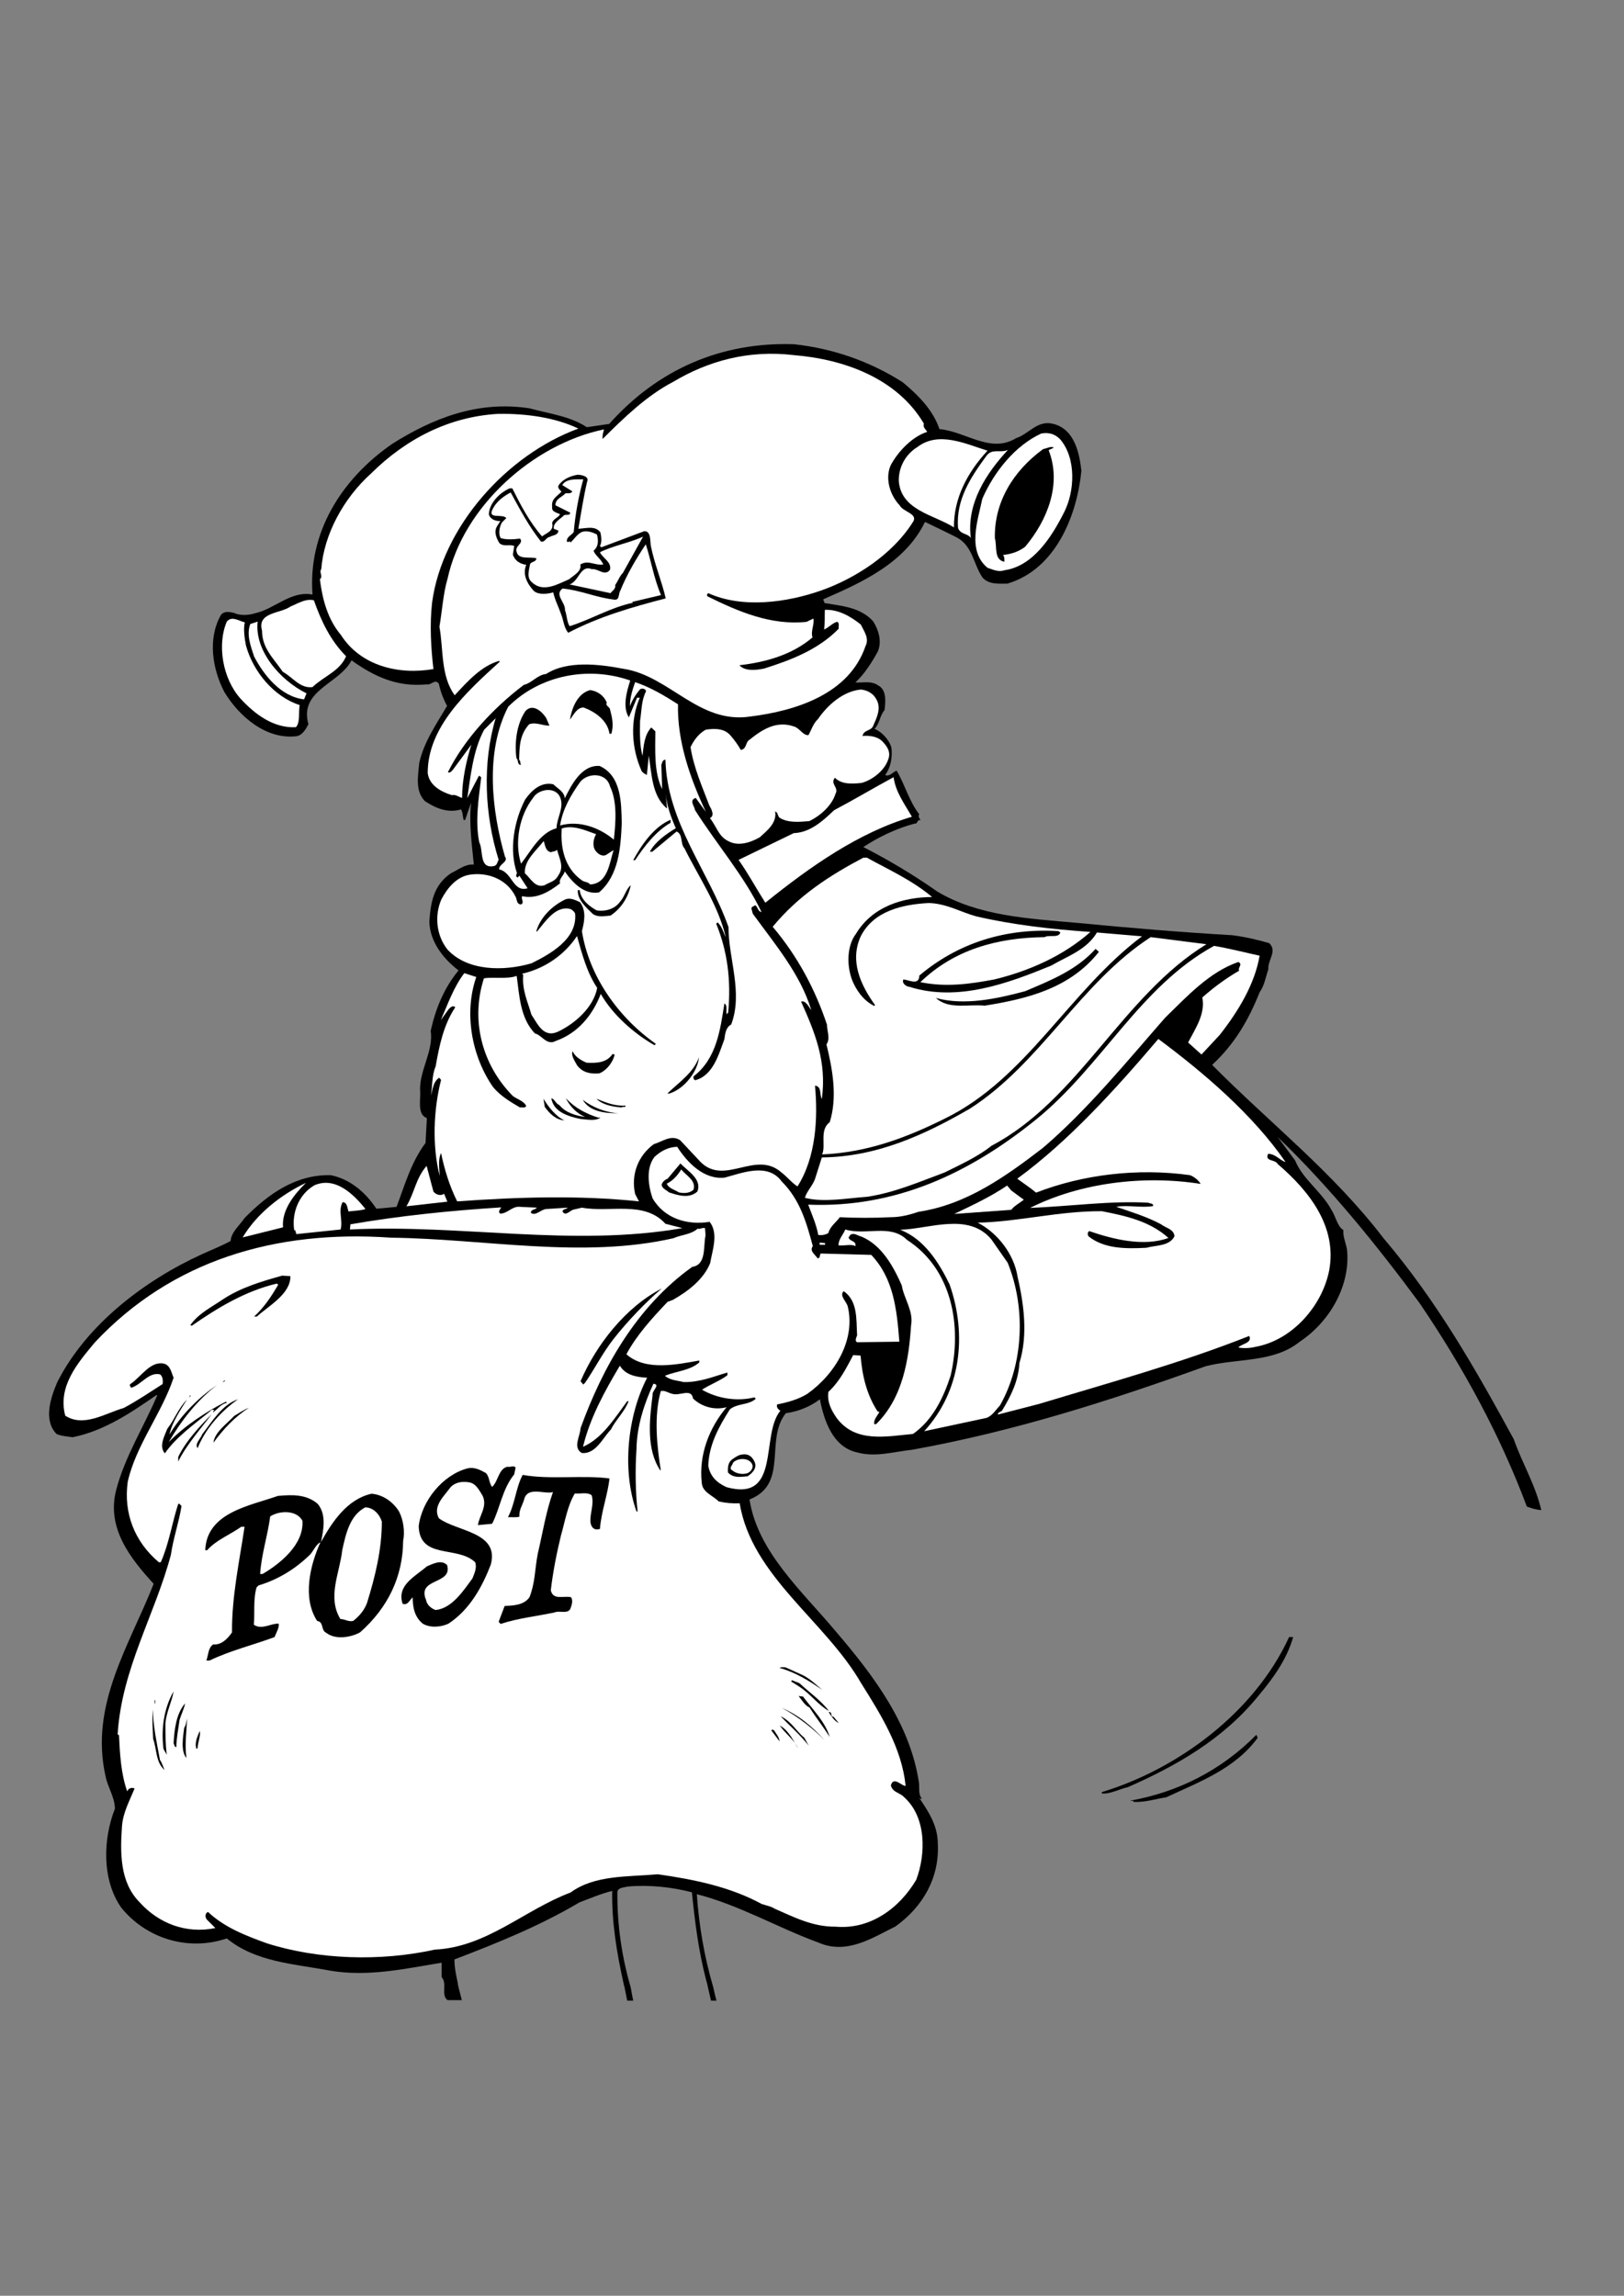 <?xml version="1.0" encoding="utf-8"?>
<!-- Generator: Adobe Illustrator 21.0.2, SVG Export Plug-In . SVG Version: 6.00 Build 0)  -->
<svg version="1.2" baseProfile="tiny" id="Layer_1" xmlns="http://www.w3.org/2000/svg" xmlns:xlink="http://www.w3.org/1999/xlink"
	 x="0px" y="0px" viewBox="0 0 595 841" overflow="scroll" xml:space="preserve">
<rect x="0" y="0" width="595" height="841" fill="#808080" stroke="none"/>
<path d="M255.3,693.9c15.6,4,29.5,12.2,44.5,17.7c10.4,4.6,19.8-1.7,28.3-5.9c10.3-7.4,16.1-18.1,15.5-30.2c0-6.6-3.3-11.7-6.7-16.7
	c0-0.6,0.5,0.7,0.8,0c-1.3-1.5-0.8-3.9-1-5.7c-3.2-21.3-16.2-38.8-30.6-55.6c-12.3-14.7-28.5-29-31.5-48.2
	c14.5-5.7,5.5-21.8,13.3-31.6c4.4-0.6,8.8-2.3,12.5-5.1c1.5,7.8,4.7,17.6,13.8,19.5c6.6,1.8,13.3-0.3,19.9-1
	c37.3-6.7,72.7-18,107.6-30.6c11.5-3,24.9-1.2,34.5-9c11-7.3,18.3-20.3,17.4-32.8c-0.1-2.8-1.7-5.3-1.4-8.1c-2.2-1.2-2.8-5-4.4-7.4
	c-3.6-6.7-10.6-11.3-13.3-18.1l-6.4-8.6c19.2,18.5,36.3,39.6,52.1,61c16,23.6,29.4,48.2,39.2,74.4c0,0,0,0,0,0
	c2.1,0.8,3.8,1.2,5.3,1.3c-2.1-9.1-7-17.2-10.1-26c-13.9-25.5-28-50.4-47.7-73.6c-18.6-24.3-41.8-42.3-62.8-63.5
	c8.4-7.8,13.4-16.6,17.4-26.6c1.8-2.5,2.2-5.6,3.2-8.4c-0.3-3.4,3.4-6.7,0.3-9.6c-4.4-1.3-8.9-2.3-13.5-2.9
	c-19.1-1.1-37.9-2.7-56.6-4.5c-18.1-1.6-36.4-2.5-51.5-11.5c-8.5-6-17.9-11.6-27.1-16.3c5.8-3.8,12.1-6.8,18.8-8.6
	c1.2,0.3,0.8-1.7,2.2-1.2c-0.3-0.6-1.1-1.4-0.5-2.2c-3.8-4.9-5.2-10.8-8.3-16c-1.4,0.5-2.6,2.4-4.2,1.6c2.1-2.8,2.7-6.5,2.3-10
	c-0.8-2.9-3.6-5.9-6.2-6.9c1.9-1.9,1.9-4.8,3.7-6.9c0.3-3,0.9-7.4-2.5-9.1c-2.5-1.7-5.5-0.8-8.2-1c3.4-3.2,6-7.3,8.2-11.3
	c1.6-3.7,0.3-8-1.7-11.1c-4.7-5.2-11.5-5.6-17.9-6.7c0.2-0.6-0.5-0.8-0.3-1.4c13.8-6,29.9-13.2,37.2-28.3c3.8,1.8,7.7,3.7,11.5,5.6
	c6,3.1,6.2,9.9,9.6,14.8c2.3,2.6,6,2.2,9.1,2.2c17.8-5.3,25.5-25.1,27.1-41.3c-0.7-6.5-2.5-15.2-10.2-17.2c-5.9-1.6-9,3.7-13.7,5.2
	c-9.4,5.8-18.6-2.5-28.1-3.3c-2.3-6.9-7.7-12.4-13.5-17.2c-12-7.6-25.3-12.3-39.8-13.9c-26.5-0.9-49.8,9.1-67.7,29.2l-8.2,1.2
	c-6.2-4.1-13.7-4.9-20.9-6.9c-19.2-3-35.8,3.8-50.4,13c-18.8,13-30.9,32.7-29.2,55.2c-8-1.5-13.8,5.3-21.2,6.9
	c-2.2,0.7-5.5,0.9-7.6-0.2c-1.7-0.3-3.3-0.8-4.7,0.7c-5,8.6-3.2,19.9,1.2,28.3c5.5,9.1,15.4,17.5,26.4,16.2c2.2-0.3,3.5-2.7,4.4-4.4
	c-3.5-12.5,11.3-14.7,15.8-23.4c8.2,5.9,16.7,9.9,27.6,8.8c1.6,0.4,3-2.2,4.4-0.2c0.6,2.9,1.6,5.5,3,8.1c-4,6.8-8.5,13.2-10.2,20.9
	c-0.4,4.6-1.6,10.3,2.1,14c3.8,2.5,8.4,4.5,13.2,3c0.7,1.1,0.6,2.7,1,3.9h0.5l2.2-6.4c-0.8,7.7,0.3,15.6,1,22.7
	c-3.3-0.2-5.6,1.9-8.4,3.2c-6.4,4.4-7.4,10.7-7.9,17.7c0.2,7.4,5.1,13.6,10.7,17.9c-5.3,6.4-8.4,14-10.2,22.1
	c1.1,7.3-4,14.2-3.9,21.6c0.4,3.3-1.3,9,2.5,10.4l-0.5,9.1c-5.3,7.1-7.6,15.4-10.6,23.4l-7.4,0.7c-4.1-6.2-9.8-10.9-16.7-12.3
	c-12.8-0.3-22.8,6.8-31.6,15.7c-1.9,2.8-4.9,5.2-5.1,8.4c-3.5,1.9-7.1,3.3-10.6,4.9c-20.6,9.4-42.1,25.5-52.9,46.8
	c-2.3,5.4-5.3,13.8-0.3,19c1.8,0.8,3.9,0.9,5.9,1.2c11.5-2.3,21.3-8.9,30.8-15.5l0.2,0.2c-4.9,11.5-11.8,22.3-15,34.5
	c-3.7,14,5.1,25.1,13.7,34.5c-8.8,22.4-23.6,44.4-17.6,70.6c0.8,4,3.4,7.7,3.4,11.8c-4.4,11.2-4.8,26,2.3,36.2
	c9.2,11.4,24.6,16.1,38.7,11.3c10.6,8.7,24.6,9.3,37.8,11.8c14.1,2.4,28-0.8,40.9-2.9v5.3c2.2,2.2-0.4,6.7,2.2,8.4l5.2,0
	c-0.4-1.5-0.8-3.1-1.2-4.7c-0.1-0.6-0.3-1.2-0.3-1.7c-0.6-2.8-1.2-5.5-1.2-8.5c15.7-6,31.3-12.3,45.8-20.9c4-1.5,7.9-3.2,12-4.2
	c-0.2,11.5,1.7,22.8,4.1,33.6c0.1,0.5,0.2,1,0.4,1.6c0.4,1.9,0.7,3.5,1,5l2.2,0c-0.3-1.4-0.6-3-0.9-4.8c-3.2-11-5-22.6-4.9-34.9
	c0.1-1.8,2.4-1.7,3.7-2.1c8.2-0.7,16.2,0.2,23.6,2.1c1.1,11,2.5,21.8,5.2,32.1c0.3,0.9,0.5,1.8,0.7,2.8c0.4,1.8,0.8,3.4,1.1,4.8l2,0
	c-0.4-1.5-0.8-3.2-1.2-5C258.1,717,256.1,705.6,255.3,693.9z"/>
<path fill="#FFFFFF" d="M338.5,155.2c-0.5,1.3,0.7,2.1,1.2,3c-5.5,1.8-10.5,7-13.3,12.1c-2.2,4.7-0.5,10.9,3.2,14.8
	c1.4,2.6,7.2,3.1,4.7,6.4c-7.3,11.5-20.7,20.3-33.4,24.8c-12.5,4.4-28.8,6.7-41.4,1c-0.4,0.2-0.7,0.9-0.2,1.2
	c11.1,5.5,23.2,10.7,36.2,9.3l2.5-1.2c0.5,1.9-1.1,4.8-0.3,6.9c-7.5,6.4-17.2,9.1-26.8,10.2c2.1,2.3,6.2,1.8,9.1,1.2
	c9.8-3.1,19.8-6.9,27.3-14.6c-0.2-0.8,0.4-1.9-0.5-2.5c-1.6,0.2-3.2,2.2-4.9,2.8c0.4-1.9,0.2-5.1,0.3-7.2c4.9-0.2,9.3,2.3,13.2,5.4
	c1.1,2.4,3.2,5,1.7,7.9c-6,17.6-25.5,23.7-42.3,25.8c-18.8,2.8-29.6-15-46.4-17.5c-8.8-1.7-20.6-3.1-28.3,1.9
	c-3.2,0.3-5.2,3.3-8.2,4c-11.2,8.5-21.8,19.9-27.8,32c0.7,0.4,1.4-0.4,1.9-1l6.7-9.1c-1.8,5.7-3.4,12.8-3.4,19.5
	c-1.2-0.3-2.5-1.4-3.7-1c-3.9-1.2-8.3-3.5-8.9-8.1c0-16.9,14.3-29.8,26.4-40.8l-0.2-0.3c-6.5,1.8-11.7,7.6-16.3,12.6
	c-5.2-7.1-4.1-16.9-5.6-25.1c1-5.9,1.4-12.4,3-17.7c5.7-26.2,31.2-49.2,57.3-54.6c-0.2,0.6-0.7,2.5-0.5,3.5
	c7.8-7.8,16.2-15.9,25.8-20.9c12.9-7.7,27.7-11.8,44.3-9.8C309.3,131.6,328.7,138.6,338.5,155.2z"/>
<path fill="#FFFFFF" d="M211.9,157c-26.4,9.7-49.9,36.1-53.6,63.8c-0.9,8-0.4,16.8,0.5,24.3c-12.7,2.2-26.6-1.1-33.9-12.5
	c-4.9-5.8-6.8-13.2-7.7-20.4c1.3-1.1-0.4-2.5,0.5-3.7c1-12.8,8.2-26,18.2-35c12.7-12.6,28.5-20.9,46.8-21.9
	C192.9,151.5,203.3,152.9,211.9,157z"/>
<path fill="#FFFFFF" d="M388.4,160.9c6,7,5.4,19.2,1.4,26.9c-4.4,8.7-11.2,19.6-21.8,21.1c-2.3,0.8-4.3-0.3-6.2-0.9
	c-7.6-6.3-3.5-17.5-1.9-25.3c4.3-9.8,11.9-19.4,21.6-23.9C384.3,158.3,386.5,159,388.4,160.9z"/>
<path fill="#FFFFFF" d="M361.8,165.1c-7.4,8-12.4,17.5-12.3,28.1c-7.2-4.6-19.4-6.2-20.2-17c-0.1-5.1,2.5-9.8,6.9-12.5
	C344,157.8,354,162.7,361.8,165.1z"/>
<path d="M384.2,164.9c4.9,12.5-0.5,25.7-8.6,35.4c-2.4,1.8-5.1,2.7-8.1,3c0.7,0.9,0.4,1.8,0.5,2.5c-4-0.8-2.6-5.6-3.5-8.6
	c-0.3-13.1,6.6-24.6,17.7-32.7c1.3-0.2,2.9-1.2,3.9-0.5L384.2,164.9z"/>
<path fill="#FFFFFF" d="M355.7,197.1c-1.1-1.8-3.8-1.2-4.7-3.7c-0.8-10.3,4.6-18.5,10.4-26.4c2.1-2.9,5.1-0.9,7.9-2.2
	C361.4,173.3,354,184.5,355.7,197.1z"/>
<path d="M215.1,176.5c-1.3,5.5-2.2,11.5-3.2,17.2c2.7-0.1,6.3-1.3,8.1,1.4c0.3,1.4,0.6,3.6-0.2,4.9l0.5,0.5l15.7-5.9
	c2.7-0.2,2.1,4,2.5,5.6c1.4,6.8,4,12.8,5.4,19c-12.3,3.2-24.5,6.7-35.7,12.6c-1.6-1.8-1.7-4.6-2.7-7c-0.9-2.6-2.2-5-2.8-7.8
	c-2.1,0.6-5.3,1-7.1-0.5c-2.3-2.5-4.3-5.9-2.8-9.6c-2.2-0.3-4.1-1.4-4.9-3.7l0.5-3.2c-1.9-0.7-3.7,0.4-5.4-1c-1-1.6-2.2-4.1-0.9-6.2
	l1.2-1.9c-1.7,0-3.7-0.6-4.2-2.5c0.2-4.2,4-7.9,7.6-9.5h1c3.1,6.2,6.2,12.2,10.9,17.6c1.6-1.3,4.4-1.9,3.7-4.9
	c0.3-1.5,2.2-1.9,2.9-3.2c-1-0.6-3.2-0.8-2.9-2.7c-0.4-3,1.8-3.8,3.4-5.6c-0.6-0.7-1.7-1.5-0.9-2.5c1.5-2.1,4.3-3.3,6.9-3.7
	C213.2,174,216,174.5,215.1,176.5z"/>
<path fill="#FFFFFF" d="M213.7,175.6c-1.7,6.2-2.9,12.6-3.5,19.3c-0.7,1.1-2.7,1.8-2.5,3.4c0.5,0.9,1.2-0.8,1.2,0.5
	c1.6-1.3,2.2-2.8,4.2-3.9c1.9-0.7,4,0.1,5.6,0.9c0.6,2.2,0.6,4.4-1.2,5.9c0.3,1.6,2.9,3.2,3.5,5.1c-3.3,0.4-5.4-1.8-8.4,0
	c0.7,2.4-2.6,4.1-4.1,5.4c-4,1.7-9.4,5-13.5,1.2c-2.2-1.7-1.2-4.4-0.8-6.7c0.4-1.1,2.3-0.7,2.3-2.2c-2.2-0.6-6.6,0.6-7.2-2.3
	c-0.9-2.2,2.8-3.2,1.2-4.9c-2.2,0.3-5,0.5-7.1-0.2c-0.9-1.7-0.4-4.1,0.5-5.7l1.6-1.6c-1.4-1.8-7.2,0.7-4.9-3.5
	c1.4-2.7,3.9-4.5,6.5-5.9c3.4,6.2,6.6,12.3,11.1,18c1.6,0.3,1.7-1.5,3.2-1.7c1.1-0.7,3-0.5,3.2-2.3l-1.7-0.7
	c-0.3-2.2,2.4-3.6,3.5-4.7c0.6-0.9,2.5,0.2,2.5-1.2l-5.4-2.7c0-2.5,2.4-2.9,3.7-4.4c0.9-0.1,1.9,0.3,2.5-0.7l-3.7-2.3
	C207.4,175.3,211,175.6,213.7,175.6z"/>
<path fill="#FFFFFF" d="M228.2,209.9c-1.1,1-1.8,3-2.8,4.4c0.3,1.6-1.4,2.3-1.7,3l-15-3.2c3.5-1.2,3.9-7.3,8.1-5.6
	c2.4-0.3,4.8,2.8,6.7,0.2c0.6-2.9-2.7-4.2-3.7-6.4c4.8-2.4,10.7-3.4,15.8-5.7L228.2,209.9z"/>
<path fill="#FFFFFF" d="M242.2,218l-10.6,2.5l0.3,0.3c-8.4,1.8-15,6-23.2,8.6c-1-1.5-1-4-1.7-5.9c0.2-2.9-4-5.6-0.9-7.9
	c6.5,0.6,12,3.2,18.5,4c2.6,0.6,1.8-1.8,2.7-3.3c2.4-5.9,5.8-11.7,9.3-16.9C238.5,205.1,239.6,212.1,242.2,218z"/>
<path fill="#FFFFFF" d="M115,219.9c2.6,7.4,6,14.7,11.8,20.5c-2.3,5.5-8.3,7.4-12.3,11.3c-4.6,0.6-7.2-3.6-10.9-5.6
	c-3.4-5-7.6-8.6-7.6-15.1c-1.9-6.8,6.8-6.2,10.4-8.8C109.1,221.1,111.9,219.2,115,219.9z"/>
<path fill="#FFFFFF" d="M90.1,236.4c2.6,9.6,10.2,18.8,19.7,21.9c-0.5,2.2,0.3,6.4-1.4,8.1c-8.1,0.4-14.9-4.6-20.4-10.6
	c-6.5-7.4-8.5-19.7-4.9-28.1c1.8-2.2,4.5-0.2,6.6,0.3C89.1,230.3,89.6,233.8,90.1,236.4z"/>
<path fill="#FFFFFF" d="M112.3,254l-0.9,2.2c-8.5-1-14.7-8.8-18.3-15.7c-1.2-3.7-2.9-8-1.4-11.9l2.7-0.9
	C93.2,238.2,102.4,249.1,112.3,254z"/>
<path fill="#FFFFFF" d="M230.9,249.3c-1.3,4.1-2.9,9.7-0.5,13.5l3-7.2h1c-3.6,8.4-3.1,18.5,0.7,26.9c0.5,0.7,1.2,1,1.9,1.4l0.7-7.1
	c1.1,6.7,1.1,14.8,6.7,19.4l-0.5-5.6c0.4,4.6,1.9,8.7,3.7,12.8c-3.5,2.1-7.6,5-9.5,8.6h0.9l8.9-7.4c2.5,1.2,1.2,4.4,2.9,6.2
	c5.3,10.7,12.3,20.7,15.1,32.5c-0.7-1.2-1.3-3.9-3-5.4l-0.5,0.5c4.1,10,5.5,20.6,4.4,32.5c-0.2,0.3-0.6,0.5-0.4,0.9
	c-0.7-1.2,0.4-3.4-1-4.2c-1.5,9.5-2.8,20.2-11.3,26.7c-0.1,0.6,0,1.3,0.7,1.4c6.5-1.8,8.5-9.4,10.6-15c0.3-2.1,0.5-4.3,2.5-5.4
	c4.4-11.7-1-24-1-35.7c-7.3-20.6-22.5-38.2-23.1-61.3c-1.1,0-1.2,1.2-1.5,1.9l0.3,8.9c-3.1-6.3-2.5-14.5-2.5-21.2l-1.5-1.4
	c-2.5,2.7-2.8,6.7-3.2,10.4c-1-3.5-1-8.1-0.9-12.8c0.6-3.6,0.4-7.3,2.2-10.9c-0.2-0.9-1.4-1.2-2.2-0.7c-1.6,1.9-2.9,4-3.7,6.2
	c-0.1-2.7,0.9-6,1.9-8.8c5.5,1.8,10.7,4.9,15.7,8.1c-0.3,13.7,4.5,27.2,10.2,39.4l-3.7-5.1c-2.6,0.9-0.4,3-0.3,4.4
	c7.9,12.5,18.1,24.2,24.4,37.4c-1.4-0.2-1.2-1.7-2.3-2.5c-0.4,0.4-1.3,0.4-1.4,1.2l0.5,1.9c8.2,11.3,17.4,22.1,21.4,35.2
	c-0.5-0.2-1.8-3.6-3.7-3c5,11.2,9.5,21.9,7.6,35.7c-0.9-1.5,0.1-4.6-2.5-4.9c1.1,11.8,0.4,26.2-6.4,36.9c-1.7-0.9-4-3.7-5.9-5.1
	c-9.4-8.3-20.6,4.9-29.5-3.7l-7.6-8.1c-3.4-2.2-6.6,0.6-9.6,1.4c-5.8,4.2-8.5,11.2-6.9,18.3l1.4,2.7c-21.9-2.3-44.1-1.6-66.6,0
	c-2.8-5.6-4.7-11.8-5.9-17.7c-1.2,2.4-0.6,5.7-0.5,8.4c-2.8-10.9-2.3-24.3,0.5-35.2l-0.7-0.8c-2.3,1.6-2.3,4.2-3,6.5
	c0.5-2.9,0.3-7.5,1.7-10.6c1.3-7.4,2.9-15.3,7.2-21.7c-0.8-0.9-1.8,0-2.5,0.8l-2.8,3.9c2.6-5.9,4.6-11.9,8.6-17.2l4.4,1.4
	c-4.6,13.2-1.7,29.1,6.2,40.4c2.8,3.3,6.4,5.4,9.8,7.4c1.1-0.2,1.5,0.4,2.3-0.5c-0.7-1.8-3.3-2.5-4.9-3.7
	c-11.2-11.3-15.6-27.6-10.6-43.1c3.3-0.6,8.5,0.4,12-0.9c1,7,1.2,15.4,6.7,21.1c2.5,0.5,4.3,4.6,7.7,2.7c8-2.8,13.5-9.5,16.4-17.2
	c4.5,7.8,12.2,14.5,19.7,18.8l0.5-0.5c-13.8-9.7-24.5-24.8-27.1-41.3c0.9-3.4,1.7-7.4-0.7-10.6c-1.6-0.7-3.5-1.8-5.4-1
	c-4.8,2.3-9.1,6.5-10.6,11.6l0.2,0.2c3-3.5,6.8-9.7,12.3-8.3c0.7,0.3,1.4,1,1.7,1.6c1,9.4-9.3,15-16,18.3c-9.9,2.9-23.4,3-30.8-5.1
	c-4-5.1-4.8-12.3-2.2-18.3c2.2-4.2,5.6-8.4,10.6-9.1c6.4-0.9,13.3,1.6,16.5,7.9c0.7,1,0.3,3.1,2.2,3c1.2-0.9-0.2-1.8,0.3-3
	c5.2,1.2,9.9-1.6,13.9-4.7c-0.6-1.6,1.5-3,1.7-4.4c2.9,4.2,7.2,8.7,12.6,7.7c7.2-6.2,7.9-16.3,8.3-25.4c-0.2-7.1,0-17.2-8.1-20.9
	c-6.6-0.5-10.4,7-12.8,11.9c0-2.4-2.7-3.7-4.2-5.2c-4.5-1-8,2.3-10.3,5.6c-4,7.7-6,18.4-3,26.9c-0.1,0.4-0.3,0.7-0.3,1.2l0.5,0.5
	l0.7-0.7l3,4.6c-5.4,1.6-5.6-5.9-10.4-6.9c-0.3-1.9,3.6-2.8,2.1-4.7c-4.8-16.7-7.4-38.3,1.2-54.9
	C197.8,247.3,215.6,243.9,230.9,249.3z"/>
<path d="M222.3,257.4c-0.6,1.2,1.1,1.5,1.2,2.5c0.8,3,1.4,5.7,0.5,8.9h-0.7c-0.7-4.9-5.2-8-9.4-9.6c-2.6-0.2-4,3.2-5.1,4.4
	c0.7-4,2.6-9.5,7.4-10.8C218.8,253.1,221.3,254.8,222.3,257.4z"/>
<path fill="#FFFFFF" d="M321.2,256.4c1.7,3.1,0,6.6-1.2,9.3c-0.7,2.2-3.5,1.5-4,3.9c2.4-0.2,5.1,0.1,7,1.7c1.7,1.7,3.5,3.9,2.5,6.7
	c-1.3,4.2-5.8,7.7-9.8,8.8c-3.5,0.4-7.4,0.6-9.8-1.9c-1.9,2.3,1.6,3.6,0.2,5.9c-1.3,4.3-5.6,8.1-9.6,10c-3.6,0.3-7.8,0.7-10.8-1.2
	c-0.9-0.6-0.6-2.1-1.7-2.3c0.7,4.2-3,7-5.6,9.4c-3.3,1.9-7.9,3.5-11.6,1.4c-3.5-1.6-4.4-5.6-6.7-8.4c1.9-0.9,0.5-3.4-0.2-4.6
	c-2.7-7.1-5.7-13.8-6.9-21.4c1.2-2.5,3-5,5.6-6.4c3.3-0.5,6.9-0.5,9.1,2.2c1.4,1.6,2.7,3.4,3.7,5.2c2.2-0.2,1.7-2.9,3.2-3.7
	c4.6-3.7,9.8-7.1,16.2-4.9c2.1,0.5,3.4,3.4,5.4,3.2c1.1-1.9,1.7-4.2,3.5-5.9c3.5-5.1,9.2-10.2,15.7-10.8
	C317.8,252.8,320.1,254.1,321.2,256.4z"/>
<path d="M200.1,263l1.2,2.8c-2.1,0.2-4.8-1.4-7.4-0.5c-3.5,3.8-3.6,8.2-3.7,13c0.6,0.5,0.3,1.4,0.7,1.9c-1.5,0-0.8-1.6-1.7-2.5
	c-0.7-5.5,0-12.3,3.3-17.2C195.1,257.6,198.5,260.5,200.1,263z"/>
<path fill="#FFFFFF" d="M182.7,315c-0.5,0.7-0.5,1.8-1.5,2.2c-5.8,1.4-4-5.6-5.6-8.6c-1.6-7.8-0.2-16.2,0.7-23.8
	c-0.3-0.3-0.5-0.7-0.9-0.5l-4.2,8.1c1.2-7.9,2.1-17.6,6.2-25.1l4.2-4.2C176.7,279.5,177.5,298.4,182.7,315z"/>
<path fill="#FFFFFF" d="M223.5,288.1c2.7,5.5,2.1,13.1,1.4,19.5c-5.2-4.4-12.7-7.2-19.7-5.2c0.9-5.9,3.9-11.1,7.4-16
	C215.4,283,222.2,282.9,223.5,288.1z"/>
<path fill="#FFFFFF" d="M327.4,284.7c0.7,5.4,4,9.8,6.7,14.5c-19.4,5.7-37.2,18.2-53.7,31.5c-3.2-5-6.2-10.6-9.8-15.7l20.2-9.8
	c6-0.2,10.6-4.4,14.8-8.4C312.8,293,320,288.7,327.4,284.7z"/>
<path fill="#FFFFFF" d="M205.3,292.3c1.4,3.6-1.3,7.3-1.4,11.1c-6,1.6-9.4,8.4-13,13c-2.5-7.8-0.6-17.7,4.4-24.1
	C197.2,289,203.7,287.9,205.3,292.3z"/>
<path d="M245.7,301.4c-5.4,3.1-9.7,8.7-13,13.7h-0.7c3-5.5,7.5-12.2,13.7-14.8V301.4z"/>
<path fill="#FFFFFF" d="M218.4,305.6c-0.9,1.5-1.4,3.9-0.5,5.6c0.9,1.6,3,3,4.6,1.7l2.3-1.5c-1.5,4.7-2.1,12.3-8.6,12.6
	c-0.7-1-2.1-0.8-3-1.5c-6.4-4.5-7.9-12-7.4-19C210,302.1,214.5,304.2,218.4,305.6z"/>
<path fill="#FFFFFF" d="M201.9,312.2c0.7-0.4,1.6-0.2,2.2-0.9c0.8,3.2,2.7,6.2,0.5,9.3c-1.2,2.4-3.2,2.5-5.1,3.7
	c-3.5,1.1-5.1-2.6-7.2-4.4c-0.3-4.7,4-8.1,6.9-11.8C199.7,309.3,199.7,311.8,201.9,312.2z"/>
<path fill="#FFFFFF" d="M317.8,314.3c8,4.4,16.3,8.1,23.7,14.3c-10.8,0.1-21.9,3.5-27.9,13.5c-3.7,4.8-3.4,13.2-0.7,18.5
	c1.7,3.4,4.1,6.3,7.4,7.9l0.3-0.3c-5.3-7.4-9.4-16.2-5.2-25.3c4.8-9.3,15.4-11.6,24.9-12.1c6.5,0.2,11.6,3.3,17.4,4.9
	c13.4,3.1,27.5,4.7,41.8,5.7c-9.8,8.7-22.4,14.3-35.2,17.4c-9,1.7-17.7,2.9-27.1,1c12.3-11.9,28.1-16.3,45.5-16.5
	c1.7-1,5.1,0.5,5.8-1.7l-0.7-0.5c-19.1-1.2-36.7,4.2-51,16.3c0,3.8-4,1.5-5.8,1.4c-0.7,1.3,0.9,2.6,2.2,2.7
	c17.7,5.6,36.2-1.3,52-7.8c5.8-3.4,12.9-5.7,16.7-12.1l16.5,1.4c-26.6,20-42.3,52.1-72.1,66.7c-14,7-28.5,12.5-45.1,13.2
	c1.5-3.1-1.1-9,2.8-11.8c2.9-9.3,1-19.5-1.2-28.5c1.5-2.2,0.2-4.7,0.2-7.2c-4.3-12.9-10.7-25-19.9-35.9
	c9.5-11.5,20.9-18.8,33.2-25.3H317.8z"/>
<path d="M231.1,324.3c-0.9,4.3-3.4,8.4-7.4,11.1c-2.3,0.2-4.4,0.7-6.4-0.5c-2.6-2.5-5.8-5.3-5.6-8.8h0.7c0.4,3.4,3.3,5.8,6.2,7.4
	c3.2,0.5,6.7-0.5,8.6-3.2C228.9,328.4,229.4,325.6,231.1,324.3z"/>
<path fill="#FFFFFF" d="M218.8,361.9c-1.3,7-8,13-14.3,16c-5.4,2.5-7.5-2.8-9.8-6.2c-1.3-4.6-3.5-9-3-14.5l-0.4-0.5
	c8-1.8,15.4-6.7,20.1-13.8C213.3,349.6,215,356.2,218.8,361.9z"/>
<path fill="#FFFFFF" d="M442,345.9c-30.8,18.9-46.7,57-78.7,73.8c-5.1,4.1-11.4,6.9-17.2,9.8c-9.2,3.4-18.3,7.4-28.3,8.9
	c-7.2,0.5-16,2.2-22.9,0.4c0.6-2.3,2.8-4.4,3.7-6.9l2.5-7.9c20.2-0.2,37.7-8.3,54.3-17.9c26-16.7,40.4-46.1,66.2-62.8L442,345.9z"/>
<path fill="#FFFFFF" d="M461.5,350.1c-1.8,10.4-7.7,20.2-14.6,29l-6.7,7.2l-4.9-4.4c2.7-5.2,6.4-10.5,5.2-16.5
	c4.3-3.8,8.8-7.1,13.5-9.8c-0.6-1.2,1.5-2.3-0.3-3.2c-10.6,3.7-18.6,12.4-26.8,20.4c-14,16-28.7,34-44.8,47.7
	c-13.9,10.7-28.2,20.8-45.5,23.4c-3.3,1.1-6.6,2-10.4,2c-6,0.3-12.7,0.3-18.5,0c-1.2,1.7-3.7,3.5-4.2,5.8c-1,0.6-2.3,0.9-3.7,0.7
	c-0.7-3.8-2.3-7.4-3.7-11.1c32.2,1.3,59.4-11.7,83.5-31.2c24.2-19.6,38-48.7,65.2-63.6C450.6,347.5,456,348.9,461.5,350.1z"/>
<path d="M402.6,348.7c-10.5,13.3-26.1,17.2-41.8,19.7c-6.2-0.6-13.2,1.5-17.9-2.8c10.6,2.9,22.6,0.2,32.7-2.5
	c9.2-3.9,18.8-7.7,25.8-15.5L402.6,348.7z"/>
<path fill="#FFFFFF" d="M471,425.7c-2.2-0.7-3.8-3.1-6.4-3c-1.3,2.9,2.6,1.9,3.5,3.7c11.7,10,21.8,23,18.9,38.9
	c-2.5,13-13.5,25.7-27.1,28.1c-1.8,0.5-4.7,0.6-6.2,0.2c1.3-1.4,5.2-1.6,4-4.2c-25,9.9-51.2,17.1-77,24.9l-15.1,3.9
	c0-0.9,0.9-0.9,1.5-1.4c3.4-5.6,6-10.9,6.4-17.5c3.2-10.4,1.6-21.7-0.7-31.7c-1.3-8.1-7.2-15.9-14.6-19.7
	c14.9-0.3,29.7-4.3,45.5-4.2c8.7,1.7,17.5,3.6,24.4,9.8c-9,3.3-20.3,0.5-29-2.5c-0.8,0.4-0.6,1.4-0.3,1.9c5.8,4.6,13.6,4.6,21.2,4.2
	c3.5-1,8.4-0.5,10.3-4.2c-0.2-2.7-3.2-3-4.9-4.4c-5.2-2.8-10.9-4.5-16.4-6.4c3.7-0.8,9.6,0.5,13.5-0.3c0.1-1.1-1.2-0.8-1.7-1.2
	c-13.8-0.8-28.6,1.3-43.4,1.9c18.3-9.2,41.5-12.1,62.5-8.8c-0.7-1.2-2.3-2.6-3.9-3.2c-19.3-2.7-39.4-0.2-56.4,6.4
	c-2-1.7-4.6-3.4-6.9-5.1c19-13.9,36.2-33,51.7-51.2C441.2,393.1,459.1,408.4,471,425.7z"/>
<path d="M214.9,389.3c3.8,0.2,7.5,0,9.6-3.3c0.1,0.3,0.4,0.3,0.7,0.3c-0.6,2.8-2.9,5.8-5.6,6.9c-3,0.3-6.2-0.2-8.2-3
	c-0.8-1.5-2.3-3.6-1.6-5.1C210.7,387.2,213,388.5,214.9,389.3z"/>
<path d="M245.2,400.6h-0.7c4.2-4.1,9.5-7.5,11.6-13.3C255.6,392.5,250.8,398.9,245.2,400.6z"/>
<path d="M204.9,404.8c2.5,3,6.3,3.9,9.5,4.4c-3.2-1.4-5.5-3.8-7.1-6.9c3.4,3.6,7.2,5.6,11.8,7.1h0.9c-1.9,1.4-4.7,0.7-7.4,0.5
	c-4.1-0.9-9.8-2.4-10.6-7.6C203.2,402.6,203.7,404.4,204.9,404.8z"/>
<path d="M206.8,410.4c-3.1-0.1-5.5-2.5-7.2-4.9l-0.5-3C200.8,405.3,203.7,409.1,206.8,410.4z"/>
<path d="M229.2,405c0,1-1.1,0.1-1.4,0.7c-3.4-0.3-7-0.9-9.3-3.2C221.8,403.8,225.2,405.3,229.2,405z"/>
<path d="M226.5,407.8c-4.8,0.1-10.5-0.6-13-4.9C217.1,405.6,221.6,407.5,226.5,407.8z"/>
<path fill="#FFFFFF" d="M248.1,420.1c3.8,5.9,9.8,12.1,17.4,11.3c6.4-1.7,15.8-5.6,20.9,1.4c6.8,6.8,9.1,15.2,11.4,23.7
	c-1.3,1.8,0.7,2.9,1.7,4.4c1.1,0.2,0.7-1.1,1.2-1.7l18.5,0.5c8.2,8.6,9.4,20.1,10.3,31.8l-15.5,0.2c-1.2-0.8,0.3-2.3,0-3
	c-0.3-5.2,0.3-12.2-4.9-15.7c-1.7,1.6,1,3.7,1.5,5.6c2.9,12-4.4,24.6-14.8,32c-3.4,2.1-7.2,3.1-11.1,3.9c-0.3,1,0.4,1.8,1.2,2.3
	c-7.4,9,0.4,33.5-19.7,28c-3.5-1.6-6-3.9-6.7-7.8c0.2-7.7,3.9-14.4,7.9-20.7c2.8-2.3,6.9-1.5,9.5-3.9l-0.5-0.5
	c-6.5,1.6-13.6,0.4-19.2-2.8c2.5-1.7,6.5-3.2,9.3-5.3v-1c-4.9,1.4-10,3.6-16,3.5c-2.3-0.6-4.9-0.6-6.9-2.3c4.1-1.7,9.2-1.9,12.6-4.9
	v-0.7c-8,1.4-19.7,4-26.7-2.3c3.7-6.9,9.1-12.9,15.1-19.2l1.9-0.7c5.5-3.1,11.3-7.5,13.7-13.5c0.7-4.4,3.2-10.8-0.2-15.1
	c-8.1,1.3-16.5-1.1-20.9-8.6c-1.6-4.6-2.5-11.1,0.7-15.2C242.4,421.4,245.1,420.2,248.1,420.1z"/>
<path d="M255.5,436.5c-3,2.7-7.1,1.4-10.4,0.3c-0.9-0.9-2.5-1.3-2.7-2.8c0.3-1,1.1-1.8,2.2-2.2l4.7-5.6
	C251.9,429,257.3,431.9,255.5,436.5z"/>
<path fill="#FFFFFF" d="M158.8,436.5c0.9,1.2,2.8,1.7,3.9,0.8l1.2,2.9l-15,1.7c3-5,3.4-10.2,7.4-14.8L158.8,436.5z"/>
<path fill="#FFFFFF" d="M254.1,435.8c-1.4,1.4-3.7,1.4-5.4,1c-1.5-1-3.7-1.4-4.4-3.2c2.3-1.1,4-3.1,5.3-5.2
	C251.4,430.7,255.1,432.4,254.1,435.8z"/>
<path fill="#FFFFFF" d="M103.7,449.6c-4.9,1.2-9.8,2.5-14.8,3.7c5.3-8.8,14-15.6,23.2-20C107.9,437.4,103.1,443.3,103.7,449.6z"/>
<path fill="#FFFFFF" d="M133.9,442.9c-1.6,0.6-4.1,0.6-6.2,0.9c-0.5-1.2-0.4-3.4-2.2-3.4c-1.7,3.4,0.2,6.4-0.7,10l-16.3,1.7
	c0.2-0.6-0.5-0.8-0.2-1.4h-0.5c-1-6.4,1.7-13.2,7.4-16.5C122.8,430.9,129.5,437.4,133.9,442.9z"/>
<path fill="#FFFFFF" d="M370.5,436.1l4.6,3.4c-1.5,1.2-3.6,2.3-4.6,3.7l-20.9,1.5c6.5-3.1,13.2-6.2,19.4-10.4L370.5,436.1z"/>
<path fill="#FFFFFF" d="M196.7,442.4c-0.6,0.9-2.2,0.5-2.2,1.9c1.7,1.3,3.6-1.2,5.6-1.4l7.9-0.5c-0.6,0.7-1.8,0.4-1.9,1.4
	c1.1,2,2.8-0.5,4.1-0.7l3-0.7c10.2,1.9,22.8-2.7,30.6,5.9l6.2,1.6c-40.1,7-81-1.5-121.8,0.5l0.2-1.9c17.9-3.1,36.4-5,55.2-6.2
	c0.1,0.3-1.5,1.5-0.3,2.3c2.8-0.1,4.3-2.8,7.2-2.5L196.7,442.4z"/>
<path fill="#FFFFFF" d="M369.2,462.6c6.7,16.5,5.8,37-2.8,52.2c-1.5,1.6-2.8,3.8-4.9,4.6l-22.9,4.9c13.5-14.7,15.8-35.3,9.3-53.8
	c-3.8-7.8-9.2-16.6-18.1-20c10.7-0.3,25-6.5,33.4,3.5L369.2,462.6z"/>
<path fill="#FFFFFF" d="M258.5,452.5c-0.9,4.2,0.4,10.8-4.9,11.6c-20.5,14.7-32.9,37-40.9,59.1c-0.1,2.9-3,7.1,0.5,9.1
	c5.1,0.4,7.6-5.5,10.6-8.6c1.8-3.6,5.1-6.6,6.5-10.4h-0.5c-4.6,6.2-9.1,13.6-16.2,16.7c2.6-10.7,7.9-20.3,13.5-29.7
	c2.1,3.5,6.2,4.2,10,4.4c-7.2,13.9-9.3,33.9-3.9,49h0.4c-0.8-7.4-0.9-15.4-0.4-22.9c0.1-8.5,3-17,6.2-23.9c2.8,0.3-0.7,2.6-0.3,4.2
	c-1.2,9.1-2.3,20,2.8,27.5h0.2c-1.4-8.7-2.6-19.8,0-29c1.4-0.4,2.8,0.7,4.2,1c2.7,0.9,7-2.2,7.6,1.7c3.1,3,7.8,4.4,12.3,3.2
	c-6.4,7.6-10.2,17.5-9.1,27.6c0.2,3.6,3.9,4.6,6.2,6.9c2.5,0.6,4.9,0.8,7.7,0.7c4.4,26.7,31.4,43.1,44.5,65.9
	c7.4,11.8,14.9,23.8,16.3,37.6c-1.4,0.2-4.4-3.7-5.4-0.2c0.5,2.6,3.4,2.7,4.9,4.4c8.2,7.4,7.9,20.9,4.4,30.2
	c-6.2,10.5-16.9,18.3-29.5,17.2c-8.4,0.1-15.3-3.5-22.4-6.6c-1.4-0.9-3.2-1.2-4.7-1.7c-11.6-6.3-24.7-9-38.1-10.9
	c-11.2,1-23.1,0.2-32,6.7c-16.8,6.3-30.7,20-49.7,20.9c-19.9,4.4-42.6,3.7-61.5-2.3c-7.7-2.8-15.4-5.7-21.6-11.5
	c-1.1,0.5-1.1,1.8-0.5,2.7l3.2,3.2c-10.6,2.2-20.7-1.6-27.8-9.5c-7.2-7.3-7.1-18-6.4-27.9c0.4-5,2.8-9.3,4.6-13.7
	c-0.7-0.5-2.2-0.2-2.5,0.7l-0.2,0.3c-2.3-6.4-2.7-14-3-20.5l-0.5-0.4c1.5-24,13.6-43.6,19.5-65.7c0.9-6.2,3-12.1,3.9-17.9
	c-0.4-0.3-0.6-1-1.2-0.8c-2.3,7.1-3.4,14.7-6.4,21.4h-0.7c-8.9-7.5-13-18-11.4-29.5c3-13.4,12.4-24.9,16.8-38.1
	c-0.8-1.8-1.1-4.3-3.3-5.1c-5.1-1.3-8.4,4.6-12.5,7.4c-0.7,0.5,0.2,0.9,0.2,1.4c3.8-1.1,6.6-6,10.7-4.9c1,0.9,1,2.2,0.9,3.5
	c-4.7,3-9.4,6.2-14.3,8.8c-6.7,1.9-14.6,7.2-21.4,2.8c-2.8-10.7,4.4-19.1,10.9-26.9c28-29.8,65.8-41.3,108.5-38.3
	c34.2,0.4,70,7.8,103.4,0.2c2.9-1.3,6.4-1.3,8.9-3.5c1,0.3,1.6-0.5,2.7-0.2L258.5,452.5z"/>
<path fill="#FFFFFF" d="M332.3,454.2c16.8,10.9,20.1,31.9,16,49.7c-2.6,8-6.5,16.3-13.8,21.4c-9.9,0.9-21.1,3.4-28-5.9
	c-1.9-2.8-3.5-5.7-3-9.5c4.2-3.9,6.6-8.8,9.1-13.5l2.7,0.2c0.6,7.5,2.3,14.4,6.2,20.4l0.7,0.3c-0.8,1.3-2.2,2.9-1.9,4.4h0.7
	c9.9-9.7,12-24,12.8-36.2c1-5.1-2.7-10-3.4-14.6c-3-6.8-7.3-14.8-14.8-17.9c-1.3-0.3-2.6-1.5-4-0.7l-0.7,1c0.4,1.6,2.9,1.1,2.5,3.2
	c-1.4-0.9-4.4,0-6.2-0.3c0-2.3,1.7-3.8,2.5-5.8C317.3,452.7,326.2,448.2,332.3,454.2z"/>
<polygon fill="#FFFFFF" points="302.3,456 300.3,456 300.3,455.2 302.3,455.4 "/>
<path d="M106.4,467.5c0.1,6.6-8.2,11-12.3,14.8h-1c3.8-3.5,6.3-7.4,8.8-11.6l-0.4-0.5c-11.5,2.7-21.5,8.7-31.3,15.5
	c-0.1-0.1-0.3-0.3-0.5-0.2c2.9-4.3,7.9-6.7,12.1-9.6c6.6-4.3,14.1-6.5,21.6-8.6L106.4,467.5z"/>
<path d="M242.5,472c-5.7,4.8-12.6,12-17.7,18.5c-4,5.1-6.9,10.9-10.4,16l-0.7,0.7l-1-1.2C218.4,492.7,229.2,478.8,242.5,472z"/>
<polygon points="81.5,506.4 82.2,505.7 82.5,505.9 "/>
<path d="M61.8,528.3c5.9-6,13.5-11,20.9-14.8l0.5,0.4c-2.1,0.3-3.5,2.3-5.1,3.5c-0.2-0.4,0.3-0.5,0.4-0.7c-0.4-0.5-1.3-0.2-1.4,0.2
	c-5.7,4.7-12.4,9.3-16.7,15.5c-2.3-2.6-0.1-6.4,0.9-9c2.8-3.6,3.9-7.3,7.2-10.7c-2.3,3.7-5.5,8.3-6.4,12.8
	c4.2-7.1,10.8-13.7,17.4-18.1C72.2,512.9,66.3,520.6,61.8,528.3z"/>
<polygon points="69.2,512 69.7,511.1 69.9,511.3 "/>
<path d="M87.2,512.6c-6.4,4.5-12,10.9-14.8,17.9c-1.2-1.6,1.1-3.4,1.7-5.1C77.7,520.8,81.3,514.6,87.2,512.6z"/>
<path d="M91.2,515.7c-5,3.2-9.3,7.7-13,12.8c0.4-3.8,4.9-6.9,7.6-9.8C87.5,517.7,89.2,516.5,91.2,515.7z"/>
<path d="M65.3,535.4v-1.7c2.9-5.9,7.5-10.8,12.3-15.7C73.8,523.1,68.2,529.4,65.3,535.4z"/>
<path d="M276.4,535.4c1.2,2.4-0.9,4.4-2.5,5.4c-2.4,0.2-5.2,0.8-7.2-1.4c-0.1-2.1,0.1-3.8,1.7-4.9c1.2-0.8,2.3-1.6,3.7-1.7
	C274.3,532.5,275.6,533.7,276.4,535.4z"/>
<path fill="#FFFFFF" d="M275.7,536.7c0.3,1.4-0.9,2.6-1.9,3c-1.8,0.5-4,0.2-5.4-1c-1.6-0.8,0-1.9,0.2-2.9
	C270.2,534,274.7,533.8,275.7,536.7z"/>
<path d="M188.4,540.1c-4.4,5.4-5.2,12.5-8.1,18.1l-5.2,0.5c0.5-3.6,3.6-6.8,1.7-10.8c-1.3-2.1-2.5-4.6-5.1-4.9c-2.4-0.4-5,0-6.7,1.9
	c-2.3,3.2-6.6,6.9-4.2,11.3c6.6,4.9,22.3,5,19,17c-3.1,8-7.6,16.4-15.5,21.6c-2.8,1.3-6.7,1.6-9.4,0c-3.1-2.5-3.7-6.2-3.7-9.6
	c-1,0.6-1.7,3.1-3.7,2.3c-2.2-6.8,4.5-9.9,8.9-13.7c2.2-0.9,5.2-2.6,7.4-0.5c2.2,7.3-11.2,4.6-7.7,12.8c0.3,1.8,1.8,3.1,3.5,3.7
	c6-0.6,10.2-7.1,13.5-11.6c0.7-1.8,1.7-3.8,1-5.9c-6.5-6.2-20.3-0.9-20.7-13.2c1.1-9.3,8.8-18.8,17.9-21.2c2.5-0.6,4.7,0.6,6.7,1.7
	c1.4,1.4,1.1,3.6,2.3,5.1c2.3-2.1,2.3-6.6,5.6-7.4c1,0.3,2.3-0.6,3,0.3L188.4,540.1z"/>
<path d="M223.3,541.6c-0.6,5.8-3,12.1-3.5,18.5c-2.3,0.7-3.3-0.8-3.5-2.7c-0.1-3.4,1.4-6.3,0.5-9.6c-1.5-1.3-4.1-0.5-6.2-0.7
	c-2.7,4.5-3.6,10.3-5.1,15.5c-1.6,6.6-2.9,13.2-3.7,20c0.9,3.7,4.5,1.9,7.4,2.5c0.9,1.3,0.2,3.1-0.3,4.4c-1.1,1.8-4,0.4-5.8,1.2
	c-6.6,1.4-13.4,2.1-19.7,4.2l-0.7-0.8l2.2-5.8c3.2-0.1,7.1-0.3,9.1-3.2c2.1-5.4,1.9-9.9,3-15.8c1.8-7.6,3-15.4,5.6-22.7
	c-3.2,0.9-9.4-2.3-10.6,2.8c-0.6,2.1-1.9,3.7-1.7,6.2c-1.2,0.4-3.1,0.1-4.2,0.2c2.6-4.8,2.9-10.9,5.4-15.5
	C201.5,542.1,213.6,540.3,223.3,541.6z"/>
<path d="M146.2,553.7c1.6,3.1,2.2,7.4,1.5,10.8c-0.1,13-5.5,24.4-15.8,33.5c-3.3,1.8-8.9,2.8-12.3,0.2c-2.2-1-0.8-4-3.4-4.4
	c-5.5-8.4-2.6-20.5,1.2-28.8c-1.5,0.6-2.5,3-3.7,4.4c-5.6,5.5-12,9.3-19,11.4l-0.7,0.7c-1.3,4.5-0.6,9.8-1,13.7c3,2,6.3-0.6,9.1-0.4
	c0.3,1.4-0.9,3.3-1.5,4.9c-7.7,2.9-16.2,4.9-23.8,8.6h-1.2c0.8-2.1,0.6-4.6,2.5-5.9c3,0.3,5.3-2.1,6.9-4.4
	c-0.1-13.2,2.7-25.9,4.6-38.7h-1.2c-4.1,2.9-9.3,4.9-12.5,8.6h-0.7c0.5-13.9,16.5-16.3,26.6-19.9c5.4-0.5,10.5-0.6,14.6,2.9
	c3.3,4,2.1,9.6,1.2,14c4.1-7.4,9.6-15.7,18.5-17.7C140.1,547.5,143.9,550,146.2,553.7z"/>
<path fill="#FFFFFF" d="M139.9,557.4c0,10.4-2.5,20.3-5.4,29.7c-0.9,2.6-2.8,4.9-5.1,6.7c-1.8,0.4-3.1-0.7-4.7-0.7
	c-4.9-8.1-0.2-16.9,0.7-25.3c1.3-5.8,2.7-12.6,8.4-15.6C136.7,552.2,139,554.6,139.9,557.4z"/>
<path fill="#FFFFFF" d="M110.8,557.1c0.6,8.5-7.8,15.5-14.6,19.5h-0.9c0.5-7.3,2.7-13.7,3.7-21.1
	C102.4,553.3,108.7,553.1,110.8,557.1z"/>
<path d="M473.8,599.7c-2.4,8.2-7.1,14.8-12.8,21.6c-13,16-30.3,25.7-47.8,33.4c-3.2,0.7-6.5,2.6-9.5,2.3v-0.5
	c27.7-8.4,55.9-29.1,68.6-56.8H473.8z"/>
<path d="M294.2,613.7c2.6,1.3,5,3.6,7.1,5.4c-4.7-3.3-9.9-6.5-15.7-8.1c0.6-0.4,1.4-0.2,2.2-0.2L294.2,613.7z"/>
<path d="M292.9,616.6c3.4,3.2,7.9,6.3,10.8,10.2c-3.9-2.2-6.7-6.2-10.8-8.9l-3-1.9l0.2-0.5L292.9,616.6z"/>
<path d="M60.6,631.4c0,3.9,0,7.4,0.5,11.4l-1.2-2.1c-0.9-7.3,0.1-14.8,3.7-21.1C63,623.4,60.9,627.2,60.6,631.4z"/>
<path d="M301.8,619.6l1.5,1.7L301.8,619.6z"/>
<path d="M294.2,621.5c3.6,4.8,8.1,9.2,9.8,14.8c-2.5-3.9-5-7-7.4-10.8c-1.6-0.6-2.9-2.8-4-4.2L294.2,621.5z"/>
<rect x="56.7" y="622.8" width="0.2" height="1.2"/>
<path d="M65.8,630c-0.5,3.4-1.2,7.2-1.2,10c-0.7,0.1-0.7-0.9-1-1.4c0.3-5,0.9-10.7,4.2-14.6C67.5,625.9,66.4,628,65.8,630z"/>
<path d="M302.1,637.5c-3.9-4-9.7-8.7-15.6-11.8C292.7,628.3,297.7,632.6,302.1,637.5z"/>
<path d="M58.6,644.7c0.8,1.1,1.1,2.5,1.7,3.7c-3.3-2.8-2.8-7.6-4.2-11.4c-0.1-3.5-0.5-7.3,0-10.8C55.9,631.4,57.5,638.7,58.6,644.7z
	"/>
<path d="M305.4,628.9l1.9,2.3c-1.6-0.7-2.6-2.4-3.7-4C305.2,627,304,628.9,305.4,628.9z"/>
<path d="M294.7,636.6l1.6,2.9c-3.2-4.1-7.2-7.5-10.3-10.8C290.1,630.7,291.6,634.1,294.7,636.6z"/>
<path d="M68.3,644c-2.2-2.5-1.2-8-0.8-11.1c0.7-0.9,0.7-2.2,1-3.3C68.4,634.6,67.6,638.6,68.3,644z"/>
<path d="M292.4,640.5c-1.4-3.2-4.7-5.4-6.7-8.4C289,633.9,290.8,637.9,292.4,640.5z"/>
<path d="M285.6,637.9l-3-4c0.3-0.5,1-0.2,1.2,0.3C284.5,635.3,285.5,636.4,285.6,637.9z"/>
<path d="M72.4,640.5c-0.2-0.1-0.3,0.1-0.4,0.2c-0.8-2.1,0.3-4.6,1.2-6.6C73.6,636,72.4,638.3,72.4,640.5z"/>
<path d="M460.8,636.6c-8.4,11.5-21.8,16.3-33.5,21.8c-4,0.6-7.7,1.9-12,1.7c0-0.9-0.8,0-1-0.5c17.1-3.1,33-10.9,46-24.1L460.8,636.6
	z"/>
<path d="M304.7,637.9l0.2,0.7L304.7,637.9z"/>
<path d="M296.8,640l0.7,1.2L296.8,640z"/>
<path fill="none" d="M232.3,718.3l15.2-2.8c0,0,7.3-2,11,9.8c-2.7-10.3-4.1-21.1-5.2-32.1c-7.4-1.8-15.4-2.8-23.6-2.1
	c-1.3,0.3-3.6,0.2-3.7,2.1c-0.1,12.3,1.7,23.9,4.9,34.9C228.6,716.9,232.3,718.3,232.3,718.3z"/>
<path fill="none" d="M170.3,720.3l43.3,1.3c0,0,11.2-9.8,14.8,4.8c-2.4-10.8-4.3-22-4.1-33.6c-4.1,1-8,2.7-12,4.2
	c-14.6,8.6-30.1,14.9-45.8,20.9c0,3,0.6,5.7,1.2,8.5C166.5,719.3,170.3,720.3,170.3,720.3z"/>
<path fill="none" d="M468.2,416.4l6.4,8.6c2.8,6.9,9.7,11.5,13.3,18.1c1.6,2.4,2.3,6.2,4.4,7.4c-0.3,2.8,1.3,5.3,1.4,8.1
	c0.8,12.5-6.5,25.5-17.4,32.8c-9.5,7.8-23,6-34.5,9C407,513,371.6,524.3,334.3,531c-6.6,0.7-13.3,2.9-19.9,1
	c-9.1-1.8-12.3-11.7-13.8-19.5c-3.7,2.9-8.1,4.5-12.5,5.1c-7.8,9.7,1.1,25.8-13.3,31.6c3,19.2,19.2,33.5,31.5,48.2
	c14.4,16.8,27.4,34.2,30.6,55.6c0.2,1.8-0.3,4.2,1,5.7c-0.3,0.7-0.8-0.6-0.8,0c3.4,5,6.7,10.2,6.7,16.7c0.6,12.1-5.2,22.9-15.5,30.2
	c-8.5,4.2-17.9,10.6-28.3,5.9c-15-5.5-28.9-13.7-44.5-17.7c0.8,11.7,2.8,23.1,5.8,33.9l5.3-5.4c0,0,9.3,4.3,10.3,4.3s50-2,50-2
	l183-29.5l17.8-45l13.5-85c0,0,9.7-16.7,18.5-13.5c-9.8-26.2-23.3-50.7-39.2-74.4C504.5,456,487.3,434.8,468.2,416.4z"/>
<path d="M232.3,742.8l-0.2,0C232.2,742.9,232.3,742.8,232.3,742.8z"/>
</svg>
